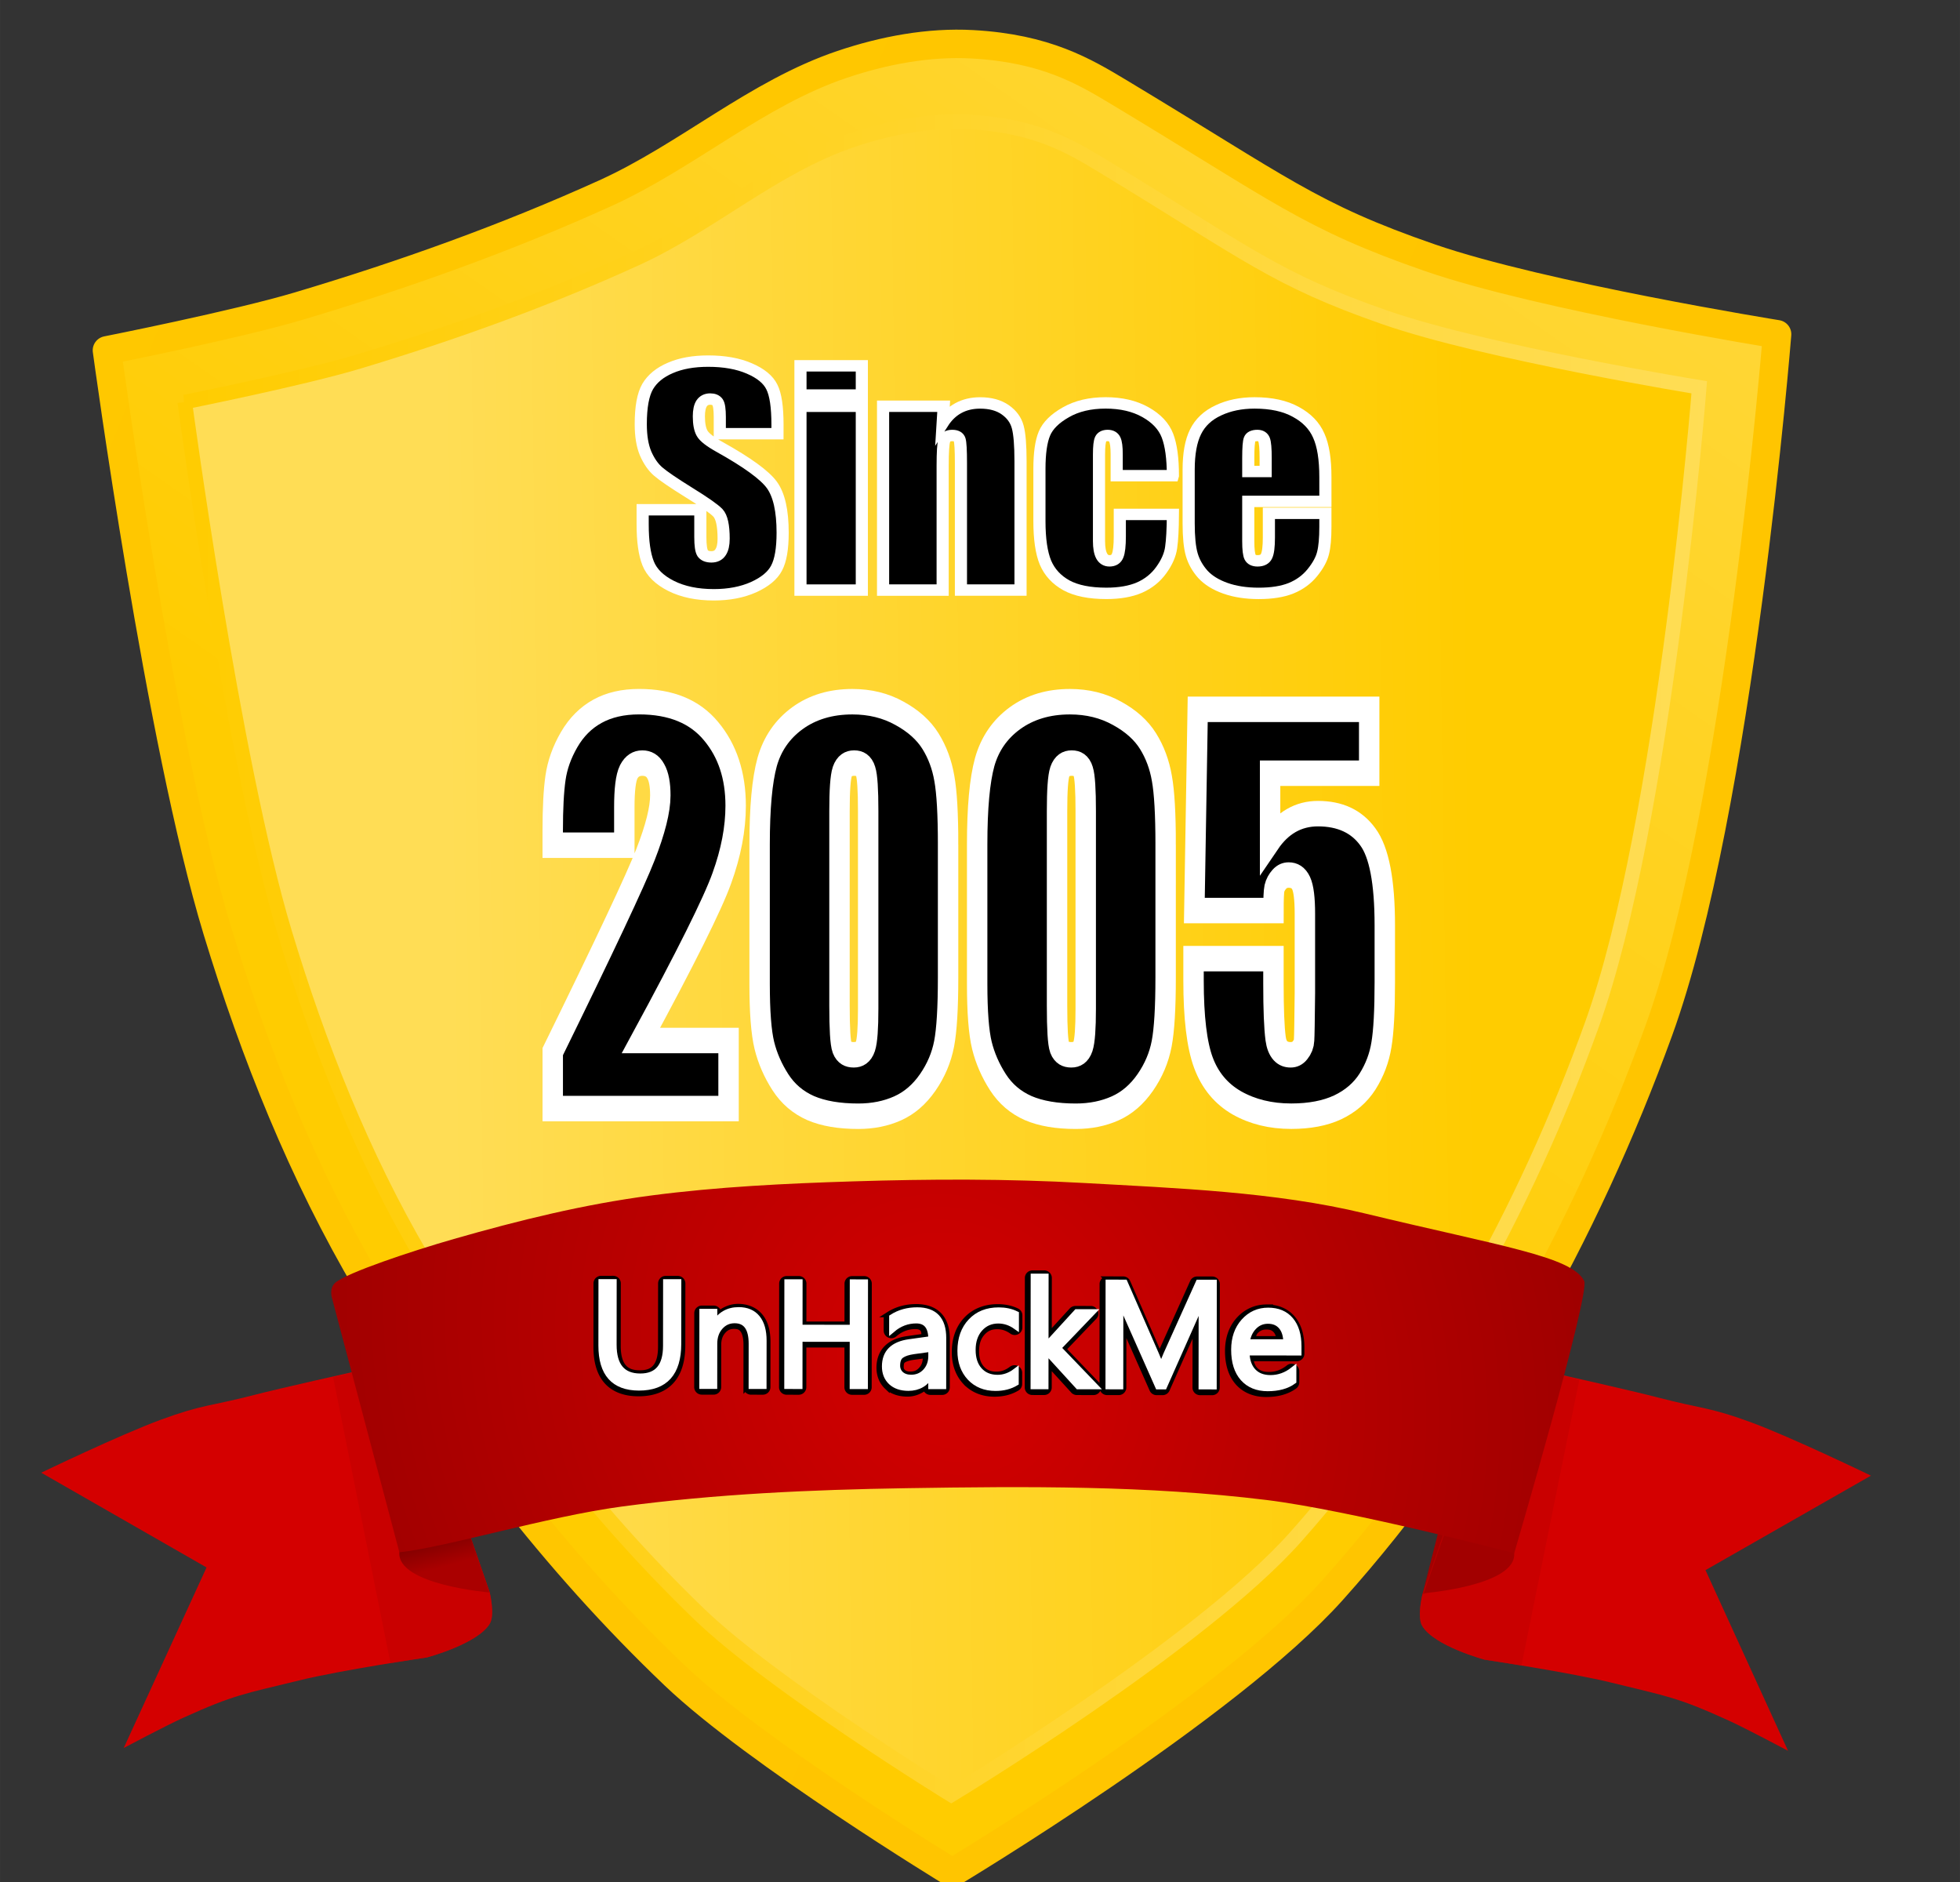 <?xml version="1.0" encoding="UTF-8" standalone="no"?>
<svg
   xmlns:dc="http://purl.org/dc/elements/1.1/"
   xmlns:cc="http://creativecommons.org/ns#"
   xmlns:rdf="http://www.w3.org/1999/02/22-rdf-syntax-ns#"
   xmlns:svg="http://www.w3.org/2000/svg"
   xmlns="http://www.w3.org/2000/svg"
   xmlns:xlink="http://www.w3.org/1999/xlink"
   xmlns:sodipodi="http://sodipodi.sourceforge.net/DTD/sodipodi-0.dtd"
   xmlns:inkscape="http://www.inkscape.org/namespaces/inkscape"
   inkscape:version="1.0 (4035a4fb49, 2020-05-01)"
   sodipodi:docname="golden-shield-final-path.svg"
   id="svg102"
   viewBox="0 0 132.29 127"
   version="1.1"
   height="480"
   width="500">
  <rect x="0" y="0" width="132.29" height="127" fill="#333333" stroke="none"/>
  <sodipodi:namedview
     inkscape:current-layer="svg102"
     inkscape:window-maximized="1"
     inkscape:window-y="-8"
     inkscape:window-x="-8"
     inkscape:cy="240"
     inkscape:cx="290.61826"
     inkscape:zoom="0.88541667"
     showgrid="false"
     id="namedview104"
     inkscape:window-height="1017"
     inkscape:window-width="1920"
     inkscape:pageshadow="2"
     inkscape:pageopacity="0"
     guidetolerance="10"
     gridtolerance="10"
     objecttolerance="10"
     borderopacity="1"
     bordercolor="#666666"
     pagecolor="#ffffff" />
  <defs
     id="defs32">
    <linearGradient
       xlink:href="#radialGradient20817"
       gradientUnits="userSpaceOnUse"
       gradientTransform="matrix(4.656,0,0,4.656,-278.12,-685.74)"
       y2="161.18"
       y1="160.98"
       x2="85.619"
       x1="61.826"
       id="linearGradient33678">
      <stop
         id="stop2"
         offset="0"
         stop-color="#ffd42a" />
      <stop
         id="stop4"
         offset="1"
         stop-color="#d4aa00" />
    </linearGradient>
    <linearGradient
       gradientUnits="userSpaceOnUse"
       gradientTransform="matrix(4.656,0,0,4.656,-61.927,-1713.8)"
       y2="387.52"
       y1="375.61"
       x2="38.26"
       x1="14.755"
       id="linearGradient33680">
      <stop
         id="stop7"
         offset="0"
         stop-color="#fff6d5" />
      <stop
         id="stop9"
         offset="1"
         stop-color="#e1b500" />
    </linearGradient>
    <linearGradient
       gradientUnits="userSpaceOnUse"
       gradientTransform="matrix(4.656,0,0,4.656,-278.12,-685.74)"
       y2="161.52"
       y1="161.72"
       x2="81.123"
       x1="66.256"
       id="linearGradient33682">
      <stop
         id="stop12"
         offset="0"
         stop-color="#fd5" />
      <stop
         id="stop14"
         offset="1"
         stop-color="#fc0" />
    </linearGradient>
    <linearGradient
       xlink:href="#radialGradient56957"
       gradientUnits="userSpaceOnUse"
       gradientTransform="matrix(4.656,0,0,4.656,-61.927,-1713.8)"
       y2="385.95"
       y1="376.11"
       x2="35.27"
       x1="19.768"
       id="linearGradient33684">
      <stop
         id="stop17"
         offset="0"
         stop-color="#ffe680" />
      <stop
         id="stop19"
         offset="1"
         stop-color="#c7a000" />
    </linearGradient>
    <radialGradient
       gradientUnits="userSpaceOnUse"
       gradientTransform="matrix(3.007,-1.843,2.083,3.336,-70.394,-1091.9)"
       r="38.26"
       cy="274.62"
       cx="-145.41"
       id="radialGradient20817">
      <stop
         id="stop22"
         offset="0"
         stop-color="#d40000" />
      <stop
         id="stop24"
         offset="1"
         stop-color="#2b0000" />
    </radialGradient>
    <linearGradient
       gradientUnits="userSpaceOnUse"
       gradientTransform="matrix(0.915,7.5838e-4,-7.5127e-4,0.907,33.45,-73.019)"
       y2="190.85"
       y1="197.12"
       x2="-5.51"
       x1="-3.806"
       id="linearGradient22085">
      <stop
         id="stop27"
         offset="0"
         stop-color="#a00" />
      <stop
         id="stop29"
         offset="1"
         stop-color="#2b0000" />
    </linearGradient>
    <radialGradient
       spreadMethod="pad"
       fr="0"
       fy="181.69"
       fx="54.912"
       id="radialGradient56957"
       cx="54.912"
       cy="181.69"
       r="29.666"
       gradientTransform="matrix(-7.421,-3.023,2.184,-5.363,370.885,1249.697)"
       gradientUnits="userSpaceOnUse">
      <stop
         stop-color="#ffb400"
         offset="0"
         id="stop17-3" />
      <stop
         stop-color="#fc0"
         offset="1"
         id="stop19-5" />
    </radialGradient>
    <linearGradient
       id="linearGradient77809"
       x1="26.048"
       x2="72.709"
       y1="187.86"
       y2="187.86"
       gradientTransform="matrix(1.726,0,0,1.726,-16.053,-260.771)"
       gradientUnits="userSpaceOnUse">
      <stop
         stop-color="#ffcd06"
         offset="0"
         id="stop42" />
      <stop
         stop-color="#ffeeac"
         offset="1"
         id="stop44" />
    </linearGradient>
    <radialGradient
       id="radialGradient56959"
       cx="76.118"
       cy="182.31"
       r="29.666"
       gradientTransform="matrix(6.525,0,0,6.15,1.863,-1008.156)"
       gradientUnits="userSpaceOnUse">
      <stop
         stop-color="#eea500"
         stop-opacity="0"
         offset="0"
         id="stop22-5" />
      <stop
         stop-color="#ffc806"
         stop-opacity="0"
         offset="1"
         id="stop24-1" />
    </radialGradient>
    <linearGradient
       spreadMethod="pad"
       id="linearGradient117191"
       x1="488.34"
       x2="563.42"
       y1="379.95"
       y2="272.45"
       gradientUnits="userSpaceOnUse">
      <stop
         stop-color="#fc0"
         offset="0"
         id="stop7-5" />
      <stop
         stop-color="#fd5"
         offset="1"
         id="stop9-3" />
    </linearGradient>
    <linearGradient
       spreadMethod="pad"
       id="linearGradient121357"
       x1="488.34"
       x2="563.42"
       y1="379.95"
       y2="272.45"
       gradientUnits="userSpaceOnUse">
      <stop
         stop-color="#d4aa00"
         offset="0"
         id="stop12-5" />
      <stop
         stop-color="#fd5"
         offset="1"
         id="stop14-7" />
    </linearGradient>
    <linearGradient
       gradientUnits="userSpaceOnUse"
       y2="64.665"
       x2="120.905"
       y1="64.665"
       x1="6.258"
       id="linearGradient1007"
       xlink:href="#radialGradient56957"
       inkscape:collect="always" />
    <linearGradient
       gradientUnits="userSpaceOnUse"
       y2="64.706"
       x2="115.218"
       y1="64.706"
       x1="10.969"
       id="linearGradient1019"
       xlink:href="#linearGradient117191"
       inkscape:collect="always" />
  </defs>
  <path
     d="m 23.948,92.555 c 0,0 -5.089,1.135 -6.796,1.579 -2.961,0.769 -3.445,0.622 -6.305,1.674 -2.768,1.018 -8.065,3.572 -8.065,3.572 l 11.158,6.394 -5.591,12.183 c 0,0 2.808,-1.489 3.994,-2.028 3.499,-1.589 4.132,-1.619 7.894,-2.543 2.817,-0.692 8.581,-1.541 8.581,-1.541 0,0 3.418,-0.906 4.239,-2.275 0.362,-0.604 -0.005,-2.107 -0.005,-2.107 l -1.371,-3.967 -1.159,-2.443 -4.117,1.231 z"
     fill="#d40000"
     id="path34" />
  <path
     d="m 7.218,23.643 c 0,0 3.571,26.422 7.442,39.133 2.522,8.282 5.779,16.445 10.198,23.915 5.676,9.594 12.573,18.64 20.671,26.361 5.536,5.277 18.742,13.316 18.742,13.316 0,0 18.55,-11.123 25.632,-19.023 9.759,-10.885 17.078,-24.099 22.049,-37.775 5.438,-14.958 7.993,-47.014 7.993,-47.014 0,0 -15.876,-2.555 -23.428,-5.163 C 88.412,14.593 86.409,12.766 75.57,6.25 73.18,4.814 70.595,3.265 65.648,2.989 62.677,2.824 59.643,3.399 56.828,4.348 c -5.758,1.942 -10.456,6.191 -15.986,8.696 -6.683,3.028 -13.631,5.51 -20.671,7.609 -4.245,1.266 -12.954,2.989 -12.954,2.989 z"
     fill="url(#linearGradient33678)"
     stroke="url(#linearGradient33680)"
     stroke-width="1.079px"
     id="path36"
     style="fill:url(#linearGradient117191);stroke:url(#linearGradient1007);fill-opacity:1;font-variation-settings:normal;opacity:1;vector-effect:none;stroke-width:1.92;stroke-linecap:round;stroke-linejoin:round;stroke-miterlimit:4;stroke-dasharray:none;stroke-dashoffset:10.537;stroke-opacity:1;stop-color:#000000;stop-opacity:1" />
  <path
     d="m 12.471,27.13 c 0,0 3.238,24.176 6.748,35.807 2.287,7.578 5.24,15.048 9.247,21.882 5.147,8.778 11.401,17.056 18.745,24.12 5.02,4.829 16.995,12.184 16.995,12.184 0,0 16.821,-10.178 23.244,-17.406 8.849,-9.96 15.486,-22.05 19.994,-34.564 4.931,-13.687 7.248,-43.018 7.248,-43.018 0,0 -14.396,-2.337 -21.244,-4.725 C 86.099,18.849 84.283,17.177 74.454,11.215 72.287,9.901 69.942,8.484 65.456,8.232 62.762,8.08 60.011,8.606 57.458,9.475 c -5.222,1.777 -9.482,5.665 -14.496,7.957 -6.06,2.771 -12.361,5.042 -18.745,6.963 -3.849,1.158 -11.747,2.735 -11.747,2.735 z"
     fill="url(#linearGradient33682)"
     stroke="url(#linearGradient33684)"
     stroke-width="0.982px"
     id="path38"
     style="fill:url(#linearGradient33682);stroke:url(#linearGradient1019);stroke-opacity:1;stroke-width:0.982;stroke-miterlimit:4;stroke-dasharray:none" />
  <path
     d="m 23.948,92.555 c 0,0 0.164,0.004 -1.466,0.378 l 3.874,19.3 c 1.366,-0.221 2.462,-0.387 2.462,-0.387 0,0 3.418,-0.906 4.239,-2.275 0.362,-0.604 -0.005,-2.107 -0.005,-2.107 l -1.371,-3.967 -1.159,-2.443 -4.117,1.231 z"
     fill="#c10000"
     opacity="0.62"
     id="path40" />
  <path
     d="m 26.956,104.75 c -0.179,2.2 6.096,2.713 6.096,2.713 l -1.371,-3.967 c 0,0 -4.595,-0.357 -4.726,1.254 z"
     fill="url(#linearGradient22085)"
     id="path42"
     style="fill:url(#linearGradient22085)" />
  <path
     d="m 97.378,103.65 -1.377,3.965 c 0,0 -0.37,1.502 -0.008,2.107 0.818,1.37 4.235,2.282 4.235,2.282 l 4.91,-8.811 -6.596,-1.984 z"
     fill="#d40000"
     id="path44" />
  <path
     d="m 97.062,103.44 -1.061,4.172 6.204,-2.8 z"
     fill="#a20000"
     id="path46" />
  <path
     d="m 126.28,99.579 c 0,0 -5.293,-2.563 -8.059,-3.586 -2.858,-1.056 -3.342,-0.91 -6.302,-1.684 -1.706,-0.446 -6.793,-1.59 -6.793,-1.59 l -4.901,19.283 c 0,0 5.762,0.858 8.578,1.555 3.761,0.93 4.394,0.961 7.891,2.556 1.185,0.541 3.991,2.035 3.991,2.035 l -5.572,-12.193 z"
     fill="#d40000"
     id="path48" />
  <path
     d="m 105.13,92.719 c 0,0 -0.164,0.004 1.465,0.38 l -3.906,19.293 c -1.366,-0.223 -2.461,-0.391 -2.461,-0.391 0,0 -3.417,-0.912 -4.235,-2.282 -0.361,-0.604 0.008,-2.107 0.008,-2.107 l 1.377,-3.965 1.163,-2.441 4.115,1.238 z"
     fill="#c10000"
     opacity="0.62"
     id="path50" />
  <path
     d="m 102.2,104.81 c 0.175,2.2 -6.101,2.703 -6.101,2.703 l 1.377,-3.965 c 0,0 4.595,-0.349 4.723,1.261 z"
     fill="#a20000"
     id="path52" />
  <path
     d="m 22.414,87.621 4.541,17.129 c 3.089,-0.319 9.926,-2.402 14.99,-3.083 6.359,-0.854 12.804,-1.139 19.227,-1.242 8.1,-0.128 16.257,-0.19 24.29,0.794 5.677,0.695 16.742,3.593 16.742,3.593 0,0 5.144,-17.535 4.72,-18.375 -0.834,-1.657 -5.628,-2.336 -14.831,-4.559 -6.009,-1.451 -12.719,-1.7 -18.914,-2.047 -5.194,-0.291 -10.408,-0.273 -15.608,-0.11 -4.559,0.143 -9.128,0.363 -13.645,0.956 -4.53,0.594 -8.917,1.678 -13.291,2.931 -2.851,0.817 -7.223,2.274 -8.007,2.954 -0.444,0.385 -0.215,1.058 -0.215,1.058 z"
     fill="url(#radialGradient20817)"
     id="path54"
     style="fill:url(#radialGradient20817)" />
  <path
     id="path58"
     xlink:href="#text12352"
     style="font-variant-ligatures:no-contextual"
     stroke-width=".411"
     stroke="#000"
     d="m71.527 92.141a0.356 0.356 0 0 0-0.355 0.355v8.15a0.356 0.356 0 0 0 0.355 0.355h0.869a0.356 0.356 0 0 0 0.355-0.355v-1.748l1.799 1.986a0.356 0.356 0 0 0 0.264 0.117h1.219a0.356 0.356 0 0 0 0.258-0.602l-2.481-2.603 2.283-2.412a0.356 0.356 0 0 0-0.258-0.6h-1.139a0.356 0.356 0 0 0-0.264 0.117l-1.682 1.859v-4.266a0.356 0.356 0 0 0-0.355-0.355zm-31.82 0.439a0.356 0.356 0 0 0-0.355 0.355v4.715c1e-6 1.094 0.24 1.971 0.779 2.58 0.539 0.609 1.353 0.9 2.342 0.9 1.03 0 1.874-0.302 2.434-0.932 0.56-0.63 0.811-1.537 0.811-2.672v-4.592a0.356 0.356 0 0 0-0.355-0.355h-0.891a0.356 0.356 0 0 0-0.355 0.355v4.736c0 0.714-0.152 1.198-0.395 1.49-0.242 0.292-0.59 0.445-1.152 0.445-0.586 0-0.951-0.159-1.205-0.465-0.254-0.305-0.41-0.81-0.41-1.551v-4.656a0.356 0.356 0 0 0-0.355-0.355zm13.695 0a0.356 0.356 0 0 0-0.355 0.355v7.711a0.356 0.356 0 0 0 0.355 0.355h0.891a0.356 0.356 0 0 0 0.355-0.355v-3.162h3.221v3.162a0.356 0.356 0 0 0 0.355 0.355h0.891a0.356 0.356 0 0 0 0.355-0.355v-7.711a0.356 0.356 0 0 0-0.355-0.355h-0.891a0.356 0.356 0 0 0-0.355 0.355v3.027h-3.221v-3.027a0.356 0.356 0 0 0-0.355-0.355zm23.637 0a0.356 0.356 0 0 0-0.355 0.355v7.711a0.356 0.356 0 0 0 0.355 0.355h0.859a0.356 0.356 0 0 0 0.355-0.355v-4.66l2.117 4.805a0.356 0.356 0 0 0 0.326 0.211h0.434a0.356 0.356 0 0 0 0.326-0.213l2.09-4.768v4.625a0.356 0.356 0 0 0 0.355 0.355h0.887a0.356 0.356 0 0 0 0.355-0.355v-7.711a0.356 0.356 0 0 0-0.355-0.355h-1.113a0.356 0.356 0 0 0-0.326 0.211l-2.381 5.356c-0.014 0.031-0.038 0.1-0.053 0.135-0.019-0.045-0.02-0.064-0.041-0.111l-2.332-5.377a0.356 0.356 0 0 0-0.326-0.213zm-27.225 2.076c-0.564 0-1.035 0.233-1.447 0.564v-0.08a0.356 0.356 0 0 0-0.355-0.355h-0.869a0.356 0.356 0 0 0-0.355 0.355v5.506a0.356 0.356 0 0 0 0.355 0.355h0.869a0.356 0.356 0 0 0 0.355-0.355v-3.141c0-0.439 0.114-0.758 0.338-1.02 0.228-0.265 0.469-0.377 0.812-0.377 0.338 0 0.512 0.091 0.656 0.291 0.144 0.2 0.248 0.564 0.248 1.105v3.141a0.356 0.356 0 0 0 0.355 0.355h0.869a0.356 0.356 0 0 0 0.355-0.355v-3.367c0-0.784-0.166-1.432-0.549-1.904-0.383-0.476-0.967-0.719-1.639-0.719zm13.148 0c-0.755 0-1.444 0.19-2.037 0.572a0.356 0.356 0 0 0-0.162 0.299v0.904a0.356 0.356 0 0 0 0.588 0.27c0.471-0.404 0.966-0.592 1.537-0.592 0.298 0 0.446 0.074 0.561 0.217 0.073 0.092 0.094 0.331 0.129 0.531l-1.25 0.178c-0.646 0.091-1.175 0.307-1.545 0.678-0.371 0.371-0.551 0.888-0.551 1.471 0 0.556 0.192 1.056 0.566 1.414a0.356 0.356 0 0 0 2e-3 2e-3c0.383 0.362 0.911 0.531 1.516 0.531 0.517 0 0.953-0.206 1.336-0.502v0.018a0.356 0.356 0 0 0 0.355 0.355h0.869a0.356 0.356 0 0 0 0.355-0.355v-3.582c0-0.74-0.174-1.355-0.574-1.783s-0.994-0.625-1.695-0.625zm6 0c-0.931 0-1.731 0.317-2.311 0.939-0.579 0.62-0.865 1.452-0.865 2.426 0 0.883 0.267 1.651 0.805 2.232a0.356 0.356 0 0 0 2e-3 2e-3c0.542 0.579 1.283 0.875 2.135 0.875 0.626 0 1.191-0.142 1.67-0.434a0.356 0.356 0 0 0 0.17-0.305v-0.838a0.356 0.356 0 0 0-0.572-0.283c-0.365 0.279-0.726 0.406-1.119 0.406-0.482 0-0.81-0.144-1.08-0.443-0.264-0.297-0.408-0.704-0.408-1.287 0-0.592 0.152-1.021 0.441-1.35 0.296-0.336 0.633-0.488 1.102-0.488 0.385 0 0.735 0.116 1.086 0.365a0.356 0.356 0 0 0 0.562-0.291v-0.902a0.356 0.356 0 0 0-0.197-0.32c-0.419-0.206-0.898-0.305-1.42-0.305zm19.838 0c-0.801 0-1.514 0.325-2.053 0.932-0.539 0.608-0.805 1.404-0.805 2.326 0 0.964 0.236 1.766 0.744 2.348 0.506 0.576 1.232 0.869 2.076 0.869 0.838 0 1.552-0.189 2.103-0.596a0.356 0.356 0 0 0 0.145-0.287v-0.828a0.356 0.356 0 0 0-0.578-0.279c-0.458 0.366-0.931 0.537-1.463 0.537-0.471 0-0.783-0.129-1.023-0.387-0.177-0.19-0.277-0.477-0.334-0.822h3.418a0.356 0.356 0 0 0 0.355-0.355v-0.463c0-0.883-0.209-1.622-0.664-2.168-0.457-0.548-1.134-0.826-1.922-0.826zm-0.016 1.453c0.345 0 0.547 0.094 0.717 0.297a0.356 0.356 0 0 0 2e-3 2e-3c0.119 0.14 0.189 0.352 0.232 0.604h-1.992c0.076-0.196 0.118-0.428 0.252-0.566 0.227-0.236 0.465-0.336 0.789-0.336zm-25.133 2.162v0.137c1e-6 0.397-0.11 0.686-0.332 0.928-0.218 0.238-0.456 0.342-0.803 0.342-0.249 0-0.401-0.062-0.52-0.166-0.116-0.108-0.164-0.209-0.164-0.393 0-0.302 0.071-0.417 0.158-0.479a0.356 0.356 0 0 0 2e-3 -2e-3c0.133-0.096 0.385-0.19 0.752-0.242z"
     transform="matrix(.915 .001 -.001 .907 4.332 2.271)" />
  <g
     id="g100"
     stroke="#fff">
    <g
       id="g76"
       aria-label="UnHackMe"
       style="font-variant-ligatures:no-contextual"
       stroke-width=".415"
       fill="#fff"
       transform="matrix(.998 .001 -.001 1.002 0 0)">
      <path
         id="path60"
         style="font-variant-caps:normal;font-variant-east-asian:normal;font-variant-ligatures:no-contextual;font-variant-numeric:normal"
         d="m45.956 90.463q0 2.937-2.65 2.937-2.538 0-2.538-2.825v-4.264h0.817v4.21q0 2.144 1.809 2.144 1.745 0 1.745-2.071v-4.283h0.817z" />
      <path
         id="path62"
         style="font-variant-caps:normal;font-variant-east-asian:normal;font-variant-ligatures:no-contextual;font-variant-numeric:normal"
         d="m51.727 93.283h-0.797v-2.839q0-1.585-1.157-1.585-0.598 0-0.992 0.452-0.389 0.447-0.389 1.133v2.839h-0.797v-4.979h0.797v0.827h0.019q0.564-0.943 1.634-0.943 0.817 0 1.25 0.53 0.433 0.525 0.433 1.522z" />
      <path
         id="path64"
         style="font-variant-caps:normal;font-variant-east-asian:normal;font-variant-ligatures:no-contextual;font-variant-numeric:normal"
         d="m58.582 93.283h-0.817v-3.18h-3.607v3.18h-0.817v-6.972h0.817v3.058h3.607v-3.058h0.817z" />
      <path
         id="path66"
         style="font-variant-caps:normal;font-variant-east-asian:normal;font-variant-ligatures:no-contextual;font-variant-numeric:normal"
         d="m63.877 93.283h-0.797v-0.778h-0.019q-0.52 0.895-1.532 0.895-0.744 0-1.167-0.394-0.418-0.394-0.418-1.045 0-1.395 1.643-1.624l1.493-0.209q0-1.269-1.026-1.269-0.899 0-1.624 0.613v-0.817q0.734-0.467 1.692-0.467 1.755 0 1.755 1.857zm-0.797-2.518-1.201 0.165q-0.554 0.078-0.836 0.277-0.282 0.194-0.282 0.695 0 0.365 0.258 0.598 0.263 0.229 0.695 0.229 0.593 0 0.977-0.413 0.389-0.418 0.389-1.055z" />
      <path
         id="path68"
         style="font-variant-caps:normal;font-variant-east-asian:normal;font-variant-ligatures:no-contextual;font-variant-numeric:normal"
         d="m68.782 93.055q-0.574 0.345-1.361 0.345-1.065 0-1.721-0.69-0.651-0.695-0.651-1.799 0-1.23 0.705-1.974 0.705-0.749 1.881-0.749 0.656 0 1.157 0.243v0.817q-0.554-0.389-1.186-0.389-0.763 0-1.254 0.549-0.486 0.545-0.486 1.434 0 0.875 0.457 1.381 0.462 0.506 1.235 0.506 0.651 0 1.225-0.433z" />
      <path
         id="path70"
         style="font-variant-caps:normal;font-variant-east-asian:normal;font-variant-ligatures:no-contextual;font-variant-numeric:normal"
         d="m74.13 93.283h-1.118l-2.197-2.392h-0.019v2.392h-0.797v-7.37h0.797v4.672h0.019l2.091-2.28h1.045l-2.309 2.402z" />
      <path
         id="path72"
         style="font-variant-caps:normal;font-variant-east-asian:normal;font-variant-ligatures:no-contextual;font-variant-numeric:normal"
         d="m82.172 93.283h-0.812v-4.677q0-0.554 0.068-1.356h-0.019q-0.117 0.472-0.209 0.676l-2.382 5.358h-0.399l-2.377-5.319q-0.102-0.233-0.209-0.715h-0.019q0.039 0.418 0.039 1.366v4.667h-0.788v-6.972h1.079l2.139 4.862q0.248 0.559 0.321 0.836h0.029q0.209-0.574 0.335-0.856l2.183-4.842h1.021z" />
      <path
         id="path74"
         style="font-variant-caps:normal;font-variant-east-asian:normal;font-variant-ligatures:no-contextual;font-variant-numeric:normal"
         d="m87.904 90.993h-3.515q0.019 0.831 0.447 1.284 0.428 0.452 1.177 0.452 0.841 0 1.546-0.554v0.749q-0.656 0.476-1.736 0.476-1.055 0-1.658-0.676-0.603-0.681-0.603-1.911 0-1.162 0.656-1.891 0.661-0.734 1.638-0.734t1.512 0.632q0.535 0.632 0.535 1.755zm-0.817-0.676q-0.005-0.69-0.335-1.075-0.326-0.384-0.909-0.384-0.564 0-0.958 0.404-0.394 0.404-0.486 1.055z" />
    </g>
    <g
       id="g86"
       aria-label="2005"
       style="font-variant-ligatures:no-contextual"
       stroke-width="1.538"
       transform="scale(.896 1.117)">
      <path
         id="path78"
         style="font-variant-caps:normal;font-variant-east-asian:normal;font-variant-ligatures:no-contextual;font-variant-numeric:normal"
         d="m54.881 62.861v4.112h-13.244v-3.441q5.885-9.624 6.987-11.904 1.117-2.294 1.117-3.575 0-0.983-0.343-1.46-0.328-0.492-1.013-0.492t-1.028 0.536q-0.328 0.536-0.328 2.13v2.294h-5.393v-0.879q0-2.026 0.209-3.188 0.209-1.177 1.028-2.309t2.13-1.713q1.311-0.581 3.143-0.581 3.59 0 5.423 1.788 1.847 1.773 1.847 4.499 0 2.071-1.043 4.38-1.028 2.309-6.093 9.803z" />
      <path
         id="path80"
         style="font-variant-caps:normal;font-variant-east-asian:normal;font-variant-ligatures:no-contextual;font-variant-numeric:normal"
         d="m71.418 51.017v8.045q0 2.741-0.298 3.993t-1.236 2.339q-0.939 1.088-2.264 1.564-1.326 0.477-2.965 0.477-2.16 0-3.59-0.492-1.43-0.507-2.279-1.564-0.849-1.058-1.207-2.22-0.358-1.177-0.358-3.724v-8.417q0-3.322 0.566-4.976 0.581-1.654 2.279-2.652 1.713-0.998 4.142-0.998 1.981 0 3.546 0.7 1.564 0.685 2.339 1.683t1.043 2.25q0.283 1.251 0.283 3.993zm-6.019-2.026q0-1.922-0.194-2.399-0.179-0.492-0.864-0.492-0.67 0-0.894 0.521-0.209 0.507-0.209 2.369v11.769q0 2.101 0.194 2.533 0.209 0.432 0.879 0.432t0.879-0.507 0.209-2.279z" />
      <path
         id="path82"
         style="font-variant-caps:normal;font-variant-east-asian:normal;font-variant-ligatures:no-contextual;font-variant-numeric:normal"
         d="m87.806 51.017v8.045q0 2.741-0.298 3.993t-1.236 2.339q-0.939 1.088-2.264 1.564t-2.965 0.477q-2.16 0-3.59-0.492-1.43-0.507-2.279-1.564-0.849-1.058-1.207-2.22-0.358-1.177-0.358-3.724v-8.417q0-3.322 0.566-4.976 0.581-1.654 2.279-2.652 1.713-0.998 4.142-0.998 1.981 0 3.546 0.7 1.564 0.685 2.339 1.683 0.775 0.998 1.043 2.25 0.283 1.251 0.283 3.993zm-6.019-2.026q0-1.922-0.194-2.399-0.179-0.492-0.864-0.492-0.67 0-0.894 0.521-0.209 0.507-0.209 2.369v11.769q0 2.101 0.194 2.533 0.209 0.432 0.879 0.432t0.879-0.507 0.209-2.279z" />
      <path
         id="path84"
         style="font-variant-caps:normal;font-variant-east-asian:normal;font-variant-ligatures:no-contextual;font-variant-numeric:normal"
         d="m103.14 42.853v3.859h-7.464v4.097q1.4-1.654 3.605-1.654 2.488 0 3.754 1.4 1.281 1.385 1.281 5.348v3.441q0 2.562-0.253 3.769-0.238 1.192-1.043 2.22-0.804 1.013-2.25 1.564-1.43 0.536-3.501 0.536-2.324 0-4.097-0.804-1.773-0.819-2.518-2.428-0.745-1.609-0.745-4.976v-1.311h6.019v1.505q0 2.339 0.164 3.322 0.164 0.983 1.132 0.983 0.447 0 0.715-0.283 0.283-0.283 0.298-0.611 0.03-0.328 0.06-2.845v-4.782q0-1.356-0.283-1.847t-0.939-0.492q-0.417 0-0.7 0.253t-0.372 0.551q-0.074 0.283-0.074 1.341h-5.959l0.253-12.157z" />
    </g>
    <g
       id="g98"
       aria-label="Since"
       style="font-variant-ligatures:no-contextual"
       stroke-width=".794"
       transform="scale(1.032 .969)">
      <path
         id="path88"
         style="font-variant-caps:normal;font-variant-east-asian:normal;font-variant-ligatures:no-contextual;font-variant-numeric:normal"
         d="m50.848 30.202h-3.772v-1.158q0-0.81-0.145-1.032t-0.482-0.222q-0.367 0-0.559 0.299-0.183 0.299-0.183 0.907 0 0.781 0.212 1.177 0.203 0.396 1.148 0.955 2.711 1.611 3.415 2.643 0.704 1.032 0.704 3.328 0 1.669-0.396 2.46-0.386 0.791-1.505 1.331-1.119 0.531-2.604 0.531-1.63 0-2.788-0.617-1.148-0.617-1.505-1.572-0.357-0.955-0.357-2.711v-1.022h3.772v1.9q0 0.878 0.154 1.129 0.164 0.251 0.569 0.251t0.598-0.318q0.203-0.318 0.203-0.945 0-1.379-0.376-1.804-0.386-0.424-1.9-1.418-1.514-1.003-2.006-1.457-0.492-0.453-0.82-1.254-0.318-0.801-0.318-2.045 0-1.794 0.453-2.624 0.463-0.83 1.486-1.293 1.022-0.473 2.469-0.473 1.582 0 2.691 0.511 1.119 0.511 1.476 1.293 0.367 0.772 0.367 2.633z" />
      <path
         id="path90"
         style="font-variant-caps:normal;font-variant-east-asian:normal;font-variant-ligatures:no-contextual;font-variant-numeric:normal"
         d="m56.365 25.476v2.035h-4.013v-2.035zm0 2.817v12.801h-4.013v-12.801z" />
      <path
         id="path92"
         style="font-variant-caps:normal;font-variant-east-asian:normal;font-variant-ligatures:no-contextual;font-variant-numeric:normal"
         d="m61.719 28.292-0.068 1.177q0.424-0.704 1.032-1.051 0.617-0.357 1.418-0.357 1.003 0 1.64 0.473 0.637 0.473 0.82 1.196 0.183 0.714 0.183 2.392v8.971h-3.897v-8.865q0-1.321-0.087-1.611t-0.482-0.289q-0.415 0-0.521 0.338-0.106 0.328-0.106 1.775v8.653h-3.897v-12.801z" />
      <path
         id="path94"
         style="font-variant-caps:normal;font-variant-east-asian:normal;font-variant-ligatures:no-contextual;font-variant-numeric:normal"
         d="m76.709 33.125h-3.675v-1.476q0-0.772-0.125-1.042-0.125-0.28-0.463-0.28t-0.453 0.241q-0.116 0.241-0.116 1.08v6.039q0 0.685 0.174 1.032 0.174 0.338 0.511 0.338 0.396 0 0.531-0.357 0.145-0.357 0.145-1.351v-1.524h3.473q-0.01 1.534-0.116 2.305-0.096 0.762-0.646 1.572-0.54 0.801-1.418 1.215-0.878 0.405-2.17 0.405-1.649 0-2.614-0.559-0.965-0.569-1.37-1.582-0.396-1.022-0.396-2.894v-3.637q0-1.63 0.328-2.46t1.399-1.476q1.071-0.656 2.604-0.656 1.524 0 2.604 0.646 1.08 0.646 1.437 1.63 0.357 0.984 0.357 2.788z" />
      <path
         id="path96"
         style="font-variant-caps:normal;font-variant-east-asian:normal;font-variant-ligatures:no-contextual;font-variant-numeric:normal"
         d="m86.684 34.919h-5.045v2.768q0 0.868 0.125 1.119 0.125 0.251 0.482 0.251 0.444 0 0.588-0.328 0.154-0.338 0.154-1.293v-1.688h3.695v0.945q0 1.187-0.154 1.823-0.145 0.637-0.695 1.36-0.55 0.723-1.399 1.09-0.839 0.357-2.112 0.357-1.235 0-2.18-0.357-0.945-0.357-1.476-0.974-0.521-0.627-0.723-1.37-0.203-0.752-0.203-2.18v-3.733q0-1.679 0.453-2.643 0.453-0.974 1.486-1.486 1.032-0.521 2.373-0.521 1.64 0 2.701 0.627 1.071 0.617 1.495 1.649 0.434 1.022 0.434 2.884zm-3.907-2.084v-0.936q0-0.994-0.106-1.283t-0.434-0.289q-0.405 0-0.502 0.251-0.096 0.241-0.096 1.321v0.936z" />
    </g>
  </g>
</svg>
